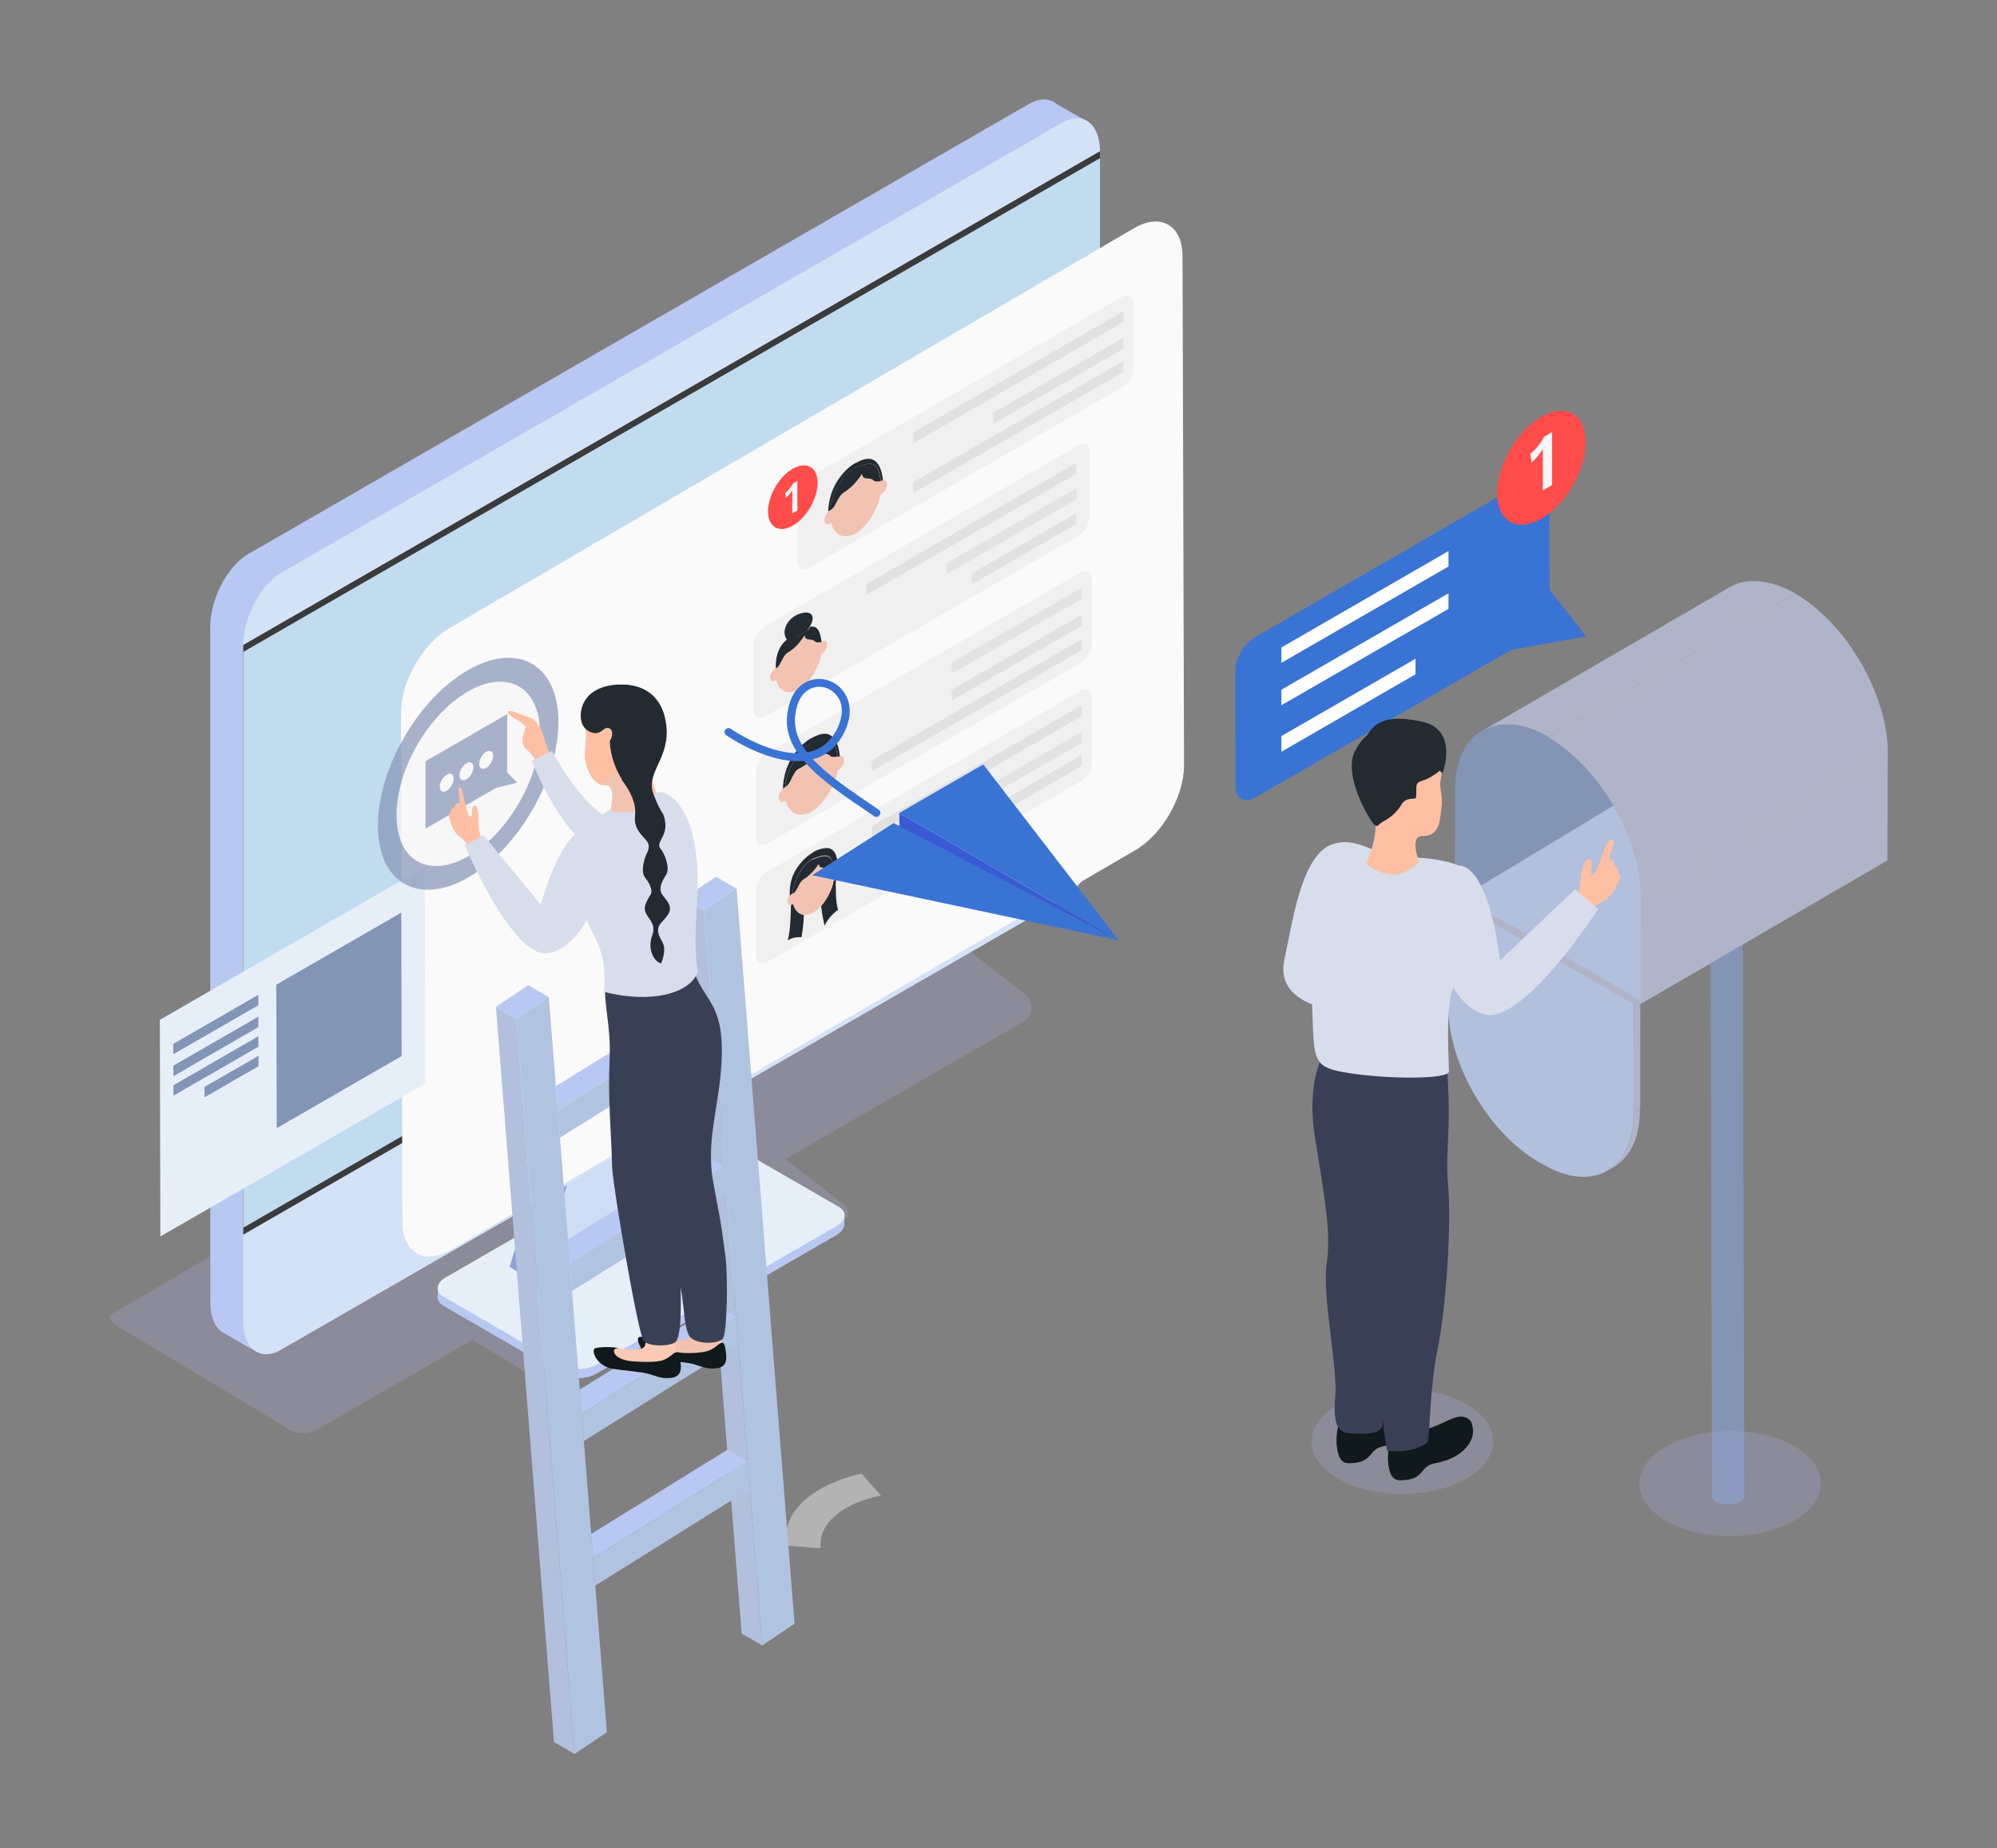 <svg width="402" height="372" viewBox="0 0 402 372" fill="none" xmlns="http://www.w3.org/2000/svg">
<rect x="0" y="0" width="402" height="372" fill="#808080" stroke="none"/>
<g clip-path="url(#clip0_2303_11363)">
<g clip-path="url(#clip1_2303_11363)">
<path d="M307.672 96.474C309.975 95.141 311.844 96.041 311.878 98.475L311.945 118.71L319.287 128.077L304.168 130.811L252.901 160.381C250.598 161.714 248.729 160.814 248.729 158.381L248.662 134.945C248.662 132.511 250.498 129.478 252.801 128.144L307.706 96.474H307.672Z" fill="#3973D4"/>
<path opacity="0.4" d="M169.893 303.762C171.996 302.462 174.532 301.562 177.336 300.995L173.431 296.561C170.126 297.328 167.089 298.461 164.552 300.028C159.846 302.928 157.643 306.795 158.344 310.896C158.344 310.962 158.378 311.029 158.411 311.096L165.22 311.596C164.853 308.629 166.488 305.862 169.893 303.762Z" fill="white"/>
<g style="mix-blend-mode:multiply" opacity="0.3">
<path d="M206.307 200.051L177.669 177.882C175.6 176.282 167.857 179.149 165.787 180.316L22.367 264.558C20.565 265.591 25.638 268.091 25.638 268.091L57.179 287.06C59.248 288.66 61.785 288.894 63.854 287.727L95.095 269.692L109.214 278.192C110.282 279.026 111.583 279.159 112.651 278.526L134.079 266.158L170.06 245.356C170.994 244.822 170.994 243.256 170.06 242.556L158.111 233.288L206.307 205.452C208.109 204.418 208.109 201.385 206.307 200.018V200.051Z" fill="#A3A5D3"/>
</g>
<path fill-rule="evenodd" clip-rule="evenodd" d="M88.119 260.791V259.091L91.958 259.357L93.293 259.091L138.018 233.288C139.987 232.155 143.024 232.021 144.726 233.021L166.054 245.323L169.993 244.589V246.389C169.993 247.156 169.425 247.956 168.357 248.59L120.061 276.459C118.092 277.593 115.054 277.726 113.352 276.726L89.221 262.791C88.32 262.258 87.952 261.524 88.086 260.791H88.119Z" fill="#B8C8F3"/>
<path fill-rule="evenodd" clip-rule="evenodd" d="M144.726 228.954L168.858 242.889C170.56 243.889 170.36 245.623 168.391 246.756L120.094 274.626C118.125 275.759 115.088 275.892 113.386 274.892L89.254 260.957C87.552 259.957 87.752 258.224 89.721 257.09L138.018 229.221C139.987 228.088 143.024 227.954 144.726 228.954Z" fill="#E6EFF8"/>
<path fill-rule="evenodd" clip-rule="evenodd" d="M135.581 242.656L108.079 258.524L117.591 226.854L145.094 211.019L135.581 242.689V242.656Z" fill="#CEDCF6"/>
<path fill-rule="evenodd" clip-rule="evenodd" d="M108.112 258.491L102.605 254.957L112.117 223.287L117.625 226.821L108.112 258.491Z" fill="#929EDA"/>
<path fill-rule="evenodd" clip-rule="evenodd" d="M48.968 248.49C48.968 248.49 48.968 248.189 48.968 248.023V129.811L221.427 30.434V148.646C221.427 148.646 221.393 148.98 221.36 149.113L48.968 248.49Z" fill="#3A3B3B"/>
<path fill-rule="evenodd" clip-rule="evenodd" d="M48.968 247.089V131.211L221.427 31.834V147.713L48.968 247.089Z" fill="#8AC5CD"/>
<path fill-rule="evenodd" clip-rule="evenodd" d="M212.749 20.967L219.09 24.567L213.85 32.335L212.749 35.468V161.514C212.749 167.081 209.277 173.649 205.105 176.049L54.743 262.724L51.505 271.992L44.963 268.258C43.361 267.325 42.326 265.158 42.326 262.124V126.044C42.36 120.477 45.798 113.909 49.97 111.509L207.175 20.9C209.377 19.633 211.38 19.767 212.749 20.967Z" fill="#B8C8F3"/>
<path fill-rule="evenodd" clip-rule="evenodd" d="M213.783 181.05L56.578 271.659C52.373 274.059 48.968 271.492 48.968 265.891V129.811C49.002 124.244 52.44 117.71 56.612 115.276L213.817 24.701C217.989 22.3 221.427 24.867 221.427 30.468V166.548C221.393 172.115 217.955 178.683 213.783 181.083V181.05Z" fill="#D4E2F7"/>
<path fill-rule="evenodd" clip-rule="evenodd" d="M48.968 248.49C48.968 248.49 48.968 248.189 48.968 248.023V129.811L221.427 30.434V148.646C221.427 148.646 221.393 148.98 221.36 149.113L48.968 248.49Z" fill="#3A3B3B"/>
<path fill-rule="evenodd" clip-rule="evenodd" d="M48.968 247.089V131.211L221.427 31.834V147.713L48.968 247.089Z" fill="#C1DBEF"/>
<path d="M228.269 45.936C233.642 42.802 238.015 45.303 238.048 51.57L238.349 154.047C238.349 160.281 234.01 167.881 228.636 171.048L90.79 251.523C85.416 254.657 81.043 252.157 81.01 245.923L80.71 143.446C80.71 137.178 85.049 129.578 90.422 126.444L228.269 45.936Z" fill="#FAFAFA"/>
<path d="M350.628 126.477C350.628 126.011 350.328 125.511 349.694 125.144C348.425 124.41 346.356 124.41 345.088 125.144C344.253 125.644 344.02 126.311 344.287 126.944C344.22 126.777 344.12 126.644 344.12 126.477L344.621 301.061C344.621 301.128 344.621 301.195 344.621 301.261C344.621 301.328 344.621 301.395 344.687 301.428C344.687 301.495 344.754 301.561 344.787 301.628C344.787 301.661 344.821 301.695 344.854 301.728C344.854 301.728 344.854 301.761 344.888 301.795C344.954 301.861 345.021 301.928 345.088 301.995C345.188 302.095 345.355 302.195 345.488 302.295C345.488 302.295 345.488 302.295 345.522 302.295C345.722 302.428 345.989 302.528 346.223 302.595C346.323 302.595 346.423 302.628 346.523 302.662C346.59 302.662 346.623 302.662 346.69 302.695C346.757 302.695 346.79 302.695 346.857 302.728C346.99 302.728 347.124 302.762 347.257 302.795C347.391 302.795 347.491 302.795 347.624 302.795C347.691 302.795 347.725 302.795 347.791 302.795C347.791 302.795 347.791 302.795 347.825 302.795C347.858 302.795 347.891 302.795 347.958 302.795C348.058 302.795 348.158 302.795 348.292 302.795C348.392 302.795 348.492 302.795 348.626 302.762C348.726 302.762 348.859 302.728 348.96 302.695C348.96 302.695 349.026 302.695 349.06 302.695C349.06 302.695 349.06 302.695 349.093 302.695C349.16 302.695 349.227 302.695 349.293 302.662C349.427 302.628 349.56 302.595 349.694 302.528C349.861 302.462 350.028 302.395 350.161 302.295C350.829 301.928 351.129 301.428 351.129 300.928L350.628 126.344V126.477ZM350.461 126.977C350.461 126.977 350.461 127.144 350.395 127.211C350.461 127.144 350.428 127.077 350.461 126.977ZM344.354 127.244C344.52 127.477 344.754 127.677 345.054 127.844C344.754 127.677 344.52 127.444 344.354 127.244Z" fill="#8494B6"/>
<path d="M311.644 148.346C321.958 154.313 330.335 168.748 330.302 180.616L330.235 202.085L292.82 180.516L292.886 159.047C292.886 147.179 301.331 142.412 311.644 148.346Z" fill="#8494B6"/>
<path d="M294.255 180.583L336.61 155.013L344.988 193.484L330.235 202.051L294.255 180.583Z" fill="#B2BFDD"/>
<path d="M291.585 180.516L292.92 179.749L330.202 201.285L328.9 202.052L291.585 180.516Z" fill="#AFB4C8"/>
<path d="M328.833 223.987C328.833 224.687 328.8 225.354 328.733 225.987C328.733 226.054 328.733 226.087 328.733 226.154C328.666 226.754 328.6 227.321 328.5 227.854C328.5 227.921 328.5 227.988 328.466 228.054C328.366 228.588 328.233 229.088 328.066 229.588C328.066 229.688 327.999 229.754 327.965 229.854C327.799 230.321 327.632 230.755 327.465 231.155C327.465 231.188 327.431 231.255 327.398 231.288C327.164 231.755 326.931 232.188 326.664 232.588C326.297 233.155 325.863 233.688 325.395 234.155C325.295 234.255 325.162 234.388 325.062 234.488C324.594 234.922 324.094 235.322 323.526 235.655L324.861 234.888C325.429 234.555 325.93 234.155 326.397 233.721C326.497 233.621 326.63 233.521 326.731 233.388C327.198 232.921 327.598 232.421 327.999 231.821C328.233 231.421 328.466 231.021 328.7 230.588C328.7 230.588 328.7 230.588 328.7 230.555C328.7 230.521 328.733 230.454 328.767 230.421C328.9 230.154 329 229.854 329.134 229.588C329.2 229.454 329.234 229.288 329.267 229.154C329.267 229.054 329.334 228.988 329.367 228.888C329.367 228.821 329.434 228.721 329.434 228.654C329.534 228.354 329.601 228.054 329.668 227.721C329.668 227.621 329.701 227.488 329.734 227.388C329.734 227.321 329.734 227.221 329.768 227.154C329.768 227.054 329.801 226.954 329.835 226.821C329.868 226.521 329.935 226.254 329.968 225.954C329.968 225.787 330.001 225.621 330.035 225.454C330.035 225.387 330.035 225.321 330.035 225.287C330.035 225.221 330.035 225.154 330.035 225.087C330.035 224.821 330.068 224.521 330.102 224.221C330.102 223.921 330.102 223.654 330.102 223.354C330.102 223.354 330.102 223.32 330.102 223.287L328.767 224.054L328.833 223.987Z" fill="#AFB4C8"/>
<path d="M328.9 202.052L330.202 201.285L330.168 223.22L328.833 223.987L328.9 202.052Z" fill="#AFB4C8"/>
<path d="M328.9 202.052L328.833 223.987C328.833 235.522 320.623 240.155 310.609 234.355L309.642 233.788C299.595 227.988 291.485 213.986 291.518 202.452L291.585 180.516L328.9 202.018V202.052Z" fill="#B2BFDD"/>
<path d="M330.268 180.583L380 151.747L379.933 173.182L330.235 202.052L330.268 180.583Z" fill="#AFB4C8"/>
<path d="M301.13 145.979C301.598 145.879 302.065 145.846 302.532 145.813C302.632 145.813 302.733 145.813 302.833 145.813C303.3 145.813 303.767 145.813 304.268 145.813C304.335 145.813 304.368 145.813 304.435 145.813C304.935 145.846 305.469 145.946 306.003 146.046C306.07 146.046 306.104 146.046 306.17 146.079C306.704 146.213 307.238 146.346 307.806 146.546C307.839 146.546 307.873 146.546 307.939 146.579C308.507 146.779 309.108 147.013 309.708 147.279C309.742 147.279 309.775 147.313 309.808 147.346C310.409 147.613 311.043 147.946 311.678 148.313L361.409 119.443C361.209 119.343 361.009 119.21 360.808 119.11C360.541 118.977 360.308 118.843 360.041 118.71C359.874 118.643 359.707 118.543 359.54 118.476C359.507 118.476 359.473 118.476 359.44 118.443C359.373 118.443 359.34 118.41 359.273 118.376C359.006 118.276 358.772 118.143 358.539 118.076C358.272 117.976 358.038 117.876 357.771 117.776C357.738 117.776 357.671 117.776 357.637 117.743C357.604 117.743 357.571 117.743 357.537 117.71C357.37 117.643 357.204 117.61 357.037 117.543C356.77 117.476 356.536 117.41 356.269 117.343C356.136 117.343 356.035 117.276 355.902 117.276C355.835 117.276 355.802 117.276 355.735 117.243C355.668 117.243 355.568 117.21 355.501 117.176C355.234 117.11 354.967 117.076 354.667 117.043C354.5 117.043 354.333 117.01 354.166 116.976C354.099 116.976 354.066 116.976 353.999 116.976C353.933 116.976 353.899 116.976 353.832 116.976C353.532 116.976 353.232 116.976 352.965 116.976C352.831 116.976 352.731 116.976 352.598 116.976C352.497 116.976 352.397 116.976 352.297 116.976C352.197 116.976 352.097 116.976 351.997 116.976C351.63 117.01 351.262 117.076 350.929 117.143C350.862 117.143 350.795 117.176 350.695 117.21C350.328 117.276 349.961 117.376 349.627 117.51C349.627 117.51 349.56 117.51 349.56 117.543C349.06 117.71 348.592 117.943 348.125 118.21L298.394 147.079C298.861 146.813 299.328 146.613 299.829 146.413C300.196 146.279 300.596 146.179 300.964 146.079C301.03 146.079 301.097 146.046 301.197 146.013L301.13 145.979Z" fill="#AFB4C8"/>
<path d="M311.644 148.346L361.376 119.477C371.689 125.444 380.067 139.879 380.033 151.746L330.302 180.616C330.335 168.748 321.991 154.313 311.644 148.346Z" fill="#AFB4C8"/>
<mask id="mask0_2303_11363" style="mask-type:luminance" maskUnits="userSpaceOnUse" x="311" y="119" width="70" height="62">
<path d="M311.644 148.346L361.376 119.477C371.689 125.444 380.067 139.879 380.033 151.746L330.302 180.616C330.335 168.748 321.991 154.313 311.644 148.346Z" fill="white"/>
</mask>
<g mask="url(#mask0_2303_11363)">
<path d="M380 150.88C380 150.58 380 150.28 379.967 149.98C379.967 149.68 379.933 149.38 379.9 149.08C379.9 148.779 379.833 148.479 379.8 148.179C379.766 147.879 379.7 147.546 379.666 147.246C379.633 146.946 379.566 146.613 379.499 146.313C379.433 145.979 379.366 145.679 379.299 145.346C379.232 145.012 379.166 144.679 379.065 144.379C378.999 144.046 378.898 143.712 378.798 143.379C378.698 143.046 378.598 142.712 378.498 142.379C378.398 142.045 378.298 141.745 378.198 141.412C378.097 141.079 377.964 140.779 377.864 140.445C377.764 140.145 377.63 139.845 377.53 139.545C377.397 139.245 377.296 138.945 377.163 138.645C377.029 138.345 376.896 138.045 376.796 137.745C376.662 137.445 376.529 137.145 376.395 136.845C376.228 136.512 376.095 136.178 375.928 135.845C375.728 135.478 375.561 135.111 375.361 134.711C375.06 134.145 374.76 133.611 374.426 133.078C373.992 132.345 373.525 131.578 373.024 130.878C372.657 130.311 372.256 129.744 371.856 129.178C371.589 128.811 371.322 128.444 371.022 128.077C370.788 127.777 370.554 127.477 370.287 127.177C370.054 126.877 369.82 126.611 369.553 126.344C369.319 126.077 369.086 125.811 368.819 125.544C368.552 125.277 368.318 125.01 368.051 124.744C367.784 124.477 367.517 124.21 367.25 123.977C366.983 123.71 366.716 123.477 366.416 123.21C366.149 122.977 365.848 122.71 365.581 122.477C365.314 122.244 365.014 122.01 364.747 121.81C364.48 121.61 364.213 121.377 363.912 121.177C363.645 120.977 363.378 120.777 363.111 120.61C362.844 120.443 362.577 120.243 362.31 120.077C362.043 119.91 361.776 119.743 361.509 119.577C361.442 119.543 361.376 119.51 361.309 119.477L311.577 148.346C311.577 148.346 311.711 148.413 311.744 148.446C312.011 148.613 312.278 148.779 312.545 148.946C312.812 149.113 313.079 149.28 313.346 149.48C313.613 149.68 313.88 149.846 314.147 150.046C314.414 150.246 314.681 150.446 314.982 150.68C315.249 150.913 315.549 151.113 315.816 151.346C316.083 151.58 316.384 151.813 316.651 152.08C316.918 152.313 317.218 152.58 317.485 152.847C317.752 153.113 318.019 153.347 318.286 153.613C318.553 153.88 318.787 154.147 319.054 154.413C319.287 154.68 319.554 154.947 319.788 155.213C320.022 155.48 320.289 155.78 320.522 156.047C320.756 156.347 321.023 156.647 321.257 156.947C321.524 157.314 321.824 157.68 322.091 158.047C322.492 158.614 322.892 159.147 323.293 159.747C323.76 160.481 324.227 161.214 324.694 161.947C325.028 162.481 325.329 163.048 325.629 163.581C325.829 163.948 326.03 164.314 326.196 164.714C326.363 165.048 326.53 165.381 326.664 165.715C326.797 166.015 326.931 166.315 327.064 166.615C327.198 166.915 327.331 167.215 327.431 167.515C327.565 167.815 327.665 168.115 327.799 168.415C327.932 168.715 328.032 169.015 328.132 169.315C328.232 169.648 328.366 169.948 328.466 170.282C328.566 170.615 328.666 170.915 328.766 171.248C328.867 171.582 328.967 171.915 329.067 172.249C329.167 172.582 329.234 172.915 329.334 173.249C329.401 173.582 329.501 173.915 329.568 174.215C329.634 174.549 329.701 174.882 329.768 175.182C329.835 175.482 329.868 175.816 329.935 176.116C329.968 176.416 330.035 176.749 330.068 177.049C330.102 177.349 330.135 177.649 330.168 177.949C330.168 178.249 330.235 178.549 330.235 178.849C330.235 179.149 330.235 179.449 330.268 179.749C330.268 180.016 330.268 180.316 330.268 180.583L380 151.713C380 151.446 380 151.146 380 150.88Z" fill="#AFB4C8"/>
</g>
<path d="M162.75 96.141C161.515 96.841 160.514 98.575 160.547 99.975V113.043C160.581 114.443 161.582 115.009 162.817 114.309L225.932 77.906C227.167 77.206 228.169 75.472 228.135 74.072V61.004C228.102 59.604 227.101 59.037 225.866 59.737L162.75 96.141Z" fill="#F0F0F0"/>
<path d="M177.269 96.841C177.269 96.674 177.236 96.474 177.202 96.274C177.202 96.441 177.269 96.641 177.269 96.841Z" fill="#877348"/>
<path d="M167.056 102.708C167.056 102.708 167.156 102.642 167.223 102.642C167.223 102.642 167.256 102.642 167.289 102.608C167.823 102.308 168.157 101.608 168.524 100.908C168.892 100.208 169.292 99.475 169.96 99.075C172.029 97.874 173.431 95.508 173.531 95.374C173.798 96.674 174.732 96.108 175.433 96.408C176.101 96.674 175.7 97.041 177.302 96.841C177.302 96.841 177.369 96.808 177.403 96.774C177.503 96.708 177.636 96.674 177.736 96.641C178.204 96.541 178.537 96.841 178.537 97.441C178.537 98.174 178.037 99.041 177.403 99.408C177.369 99.408 177.336 99.441 177.269 99.475C176.735 102.375 174.666 105.942 172.263 107.342C169.826 108.742 167.823 107.509 167.289 105.209C167.223 105.242 167.156 105.309 167.089 105.342C166.455 105.709 165.954 105.409 165.954 104.675C165.954 104.075 166.288 103.375 166.755 102.942C166.856 102.842 166.956 102.775 167.089 102.708H167.056Z" fill="#F2C3B1"/>
<path d="M171.795 94.341C169.025 95.941 167.089 100.608 167.189 102.642C167.189 102.642 167.223 102.642 167.256 102.608C167.79 102.308 168.124 101.608 168.491 100.908C168.858 100.208 169.259 99.475 169.926 99.075C171.996 97.874 173.431 95.507 173.497 95.374C173.764 96.674 174.699 96.108 175.4 96.408C176.067 96.674 175.667 97.041 177.269 96.841C177.269 96.641 177.236 96.474 177.202 96.274C176.668 92.841 175.467 92.941 172.496 94.007C172.263 94.107 172.029 94.207 171.795 94.341Z" fill="#242A31"/>
<path d="M172.196 93.174C170.06 94.407 168.725 96.408 168.024 97.741C167.323 99.075 166.755 101.108 166.722 102.942C166.822 102.842 166.922 102.775 167.056 102.708C167.122 102.708 167.156 102.642 167.223 102.642C167.089 100.608 169.058 95.941 171.829 94.341C172.062 94.207 172.296 94.107 172.529 94.007C175.5 92.941 176.702 92.841 177.236 96.274C177.269 96.474 177.302 96.641 177.302 96.841C177.302 96.841 177.369 96.808 177.403 96.774C177.503 96.708 177.636 96.674 177.736 96.641C177.603 95.141 176.935 91.507 173.798 92.507C173.23 92.674 172.73 92.941 172.229 93.207L172.196 93.174Z" fill="#242A31"/>
<path d="M183.878 87.007V89.207L226.166 64.804L226.133 62.638L183.878 87.007Z" fill="#E1E1E1"/>
<path d="M183.844 97.041V99.241L226.133 74.872L226.099 72.672L183.844 97.041Z" fill="#E1E1E1"/>
<path d="M199.932 83.106V85.306L226.166 70.172L226.133 67.971L199.932 83.106Z" fill="#E1E1E1"/>
<path d="M154.406 175.449C153.171 176.149 152.17 177.882 152.203 179.283V192.35C152.236 193.751 153.238 194.317 154.473 193.617L217.588 157.214C218.823 156.514 219.824 154.78 219.791 153.38V140.312C219.758 138.912 218.756 138.345 217.521 139.045L154.406 175.449Z" fill="#F0F0F0"/>
<path d="M168.257 176.916C168.257 176.916 168.057 177.116 167.923 177.182C167.89 177.182 167.857 177.182 167.823 177.216C167.523 178.949 166.522 180.949 165.287 182.349C165.52 184.45 165.988 186.216 165.988 186.316C166.021 186.216 166.922 184.283 168.724 183.116C168.19 181.883 168.224 178.149 168.257 176.916Z" fill="#242A31"/>
<path d="M167.857 175.049C167.857 175.049 167.857 174.749 167.79 174.615C167.79 174.749 167.823 174.915 167.857 175.049Z" fill="#877348"/>
<path d="M158.545 181.483C158.545 181.983 158.845 182.216 159.212 182.116C159.312 182.116 159.379 182.049 159.479 182.016C159.546 182.016 159.579 181.949 159.646 181.916C159.946 183.15 160.747 184.016 161.815 184.116C162.383 184.183 163.05 184.05 163.718 183.65C164.285 183.316 164.786 182.883 165.287 182.316C166.555 180.916 167.523 178.882 167.823 177.182C167.823 177.182 167.89 177.182 167.923 177.149C168.024 177.082 168.157 176.982 168.257 176.882C168.624 176.516 168.858 175.982 168.858 175.515C168.858 175.215 168.724 174.982 168.558 174.882C168.391 174.815 168.157 174.815 167.923 174.982C167.923 174.982 167.89 174.982 167.857 175.015C166.555 175.149 166.889 174.882 166.321 174.649C165.754 174.415 164.986 174.849 164.753 173.782C164.686 173.882 163.518 175.849 161.815 176.816C161.248 177.149 160.914 177.749 160.614 178.316C160.314 178.882 160.046 179.449 159.613 179.716C159.613 179.716 159.579 179.716 159.546 179.716C159.512 179.716 159.479 179.749 159.412 179.783C159.212 179.883 159.045 180.049 158.912 180.249C158.645 180.583 158.478 181.016 158.478 181.416L158.545 181.483Z" fill="#F2C3B1"/>
<path d="M163.384 173.015C161.115 174.315 159.512 178.149 159.613 179.816C159.613 179.816 159.646 179.816 159.679 179.816C160.113 179.549 160.38 178.983 160.681 178.416C160.981 177.816 161.315 177.216 161.849 176.916C163.551 175.916 164.719 173.982 164.786 173.882C164.986 174.949 165.787 174.482 166.355 174.749C166.889 174.982 166.588 175.249 167.89 175.115C167.89 174.949 167.857 174.815 167.823 174.682C167.389 171.882 166.388 171.948 163.985 172.815C163.785 172.882 163.584 172.982 163.418 173.082L163.384 173.015Z" fill="#242A31"/>
<path d="M163.685 171.548C161.882 172.582 160.447 174.415 159.78 175.849C159.145 177.216 158.912 178.749 158.979 180.316C159.112 180.116 159.312 179.949 159.479 179.849C159.513 179.849 159.546 179.816 159.613 179.783C159.513 178.116 161.115 174.282 163.384 172.982C163.585 172.882 163.751 172.782 163.952 172.715C166.388 171.815 167.356 171.748 167.79 174.582C167.79 174.715 167.823 174.882 167.857 175.015C167.857 175.015 167.89 174.982 167.924 174.982C168.157 174.849 168.391 174.815 168.558 174.882C168.658 173.682 168.658 170.515 166.221 170.682C165.32 170.748 164.452 171.048 163.651 171.515L163.685 171.548Z" fill="#242A31"/>
<path d="M159.212 182.149C159.212 183.65 159.112 187.417 158.578 189.284C158.645 189.217 158.745 189.184 158.812 189.117C159.813 188.517 161.281 188.617 161.348 188.617C161.348 188.517 161.782 186.35 161.815 184.15C160.747 184.016 159.946 183.15 159.646 181.949C159.579 181.983 159.546 182.016 159.479 182.049C159.379 182.116 159.279 182.149 159.212 182.149Z" fill="#242A31"/>
<path d="M175.5 166.281L175.533 168.481L217.788 144.112V141.912L175.5 166.281Z" fill="#E1E1E1"/>
<path d="M175.5 176.316V178.516L217.755 154.147V151.947L175.5 176.316Z" fill="#E1E1E1"/>
<g opacity="0.9">
<path d="M191.554 162.414L191.588 164.614L217.788 149.48V147.279L191.554 162.414Z" fill="#E1E1E1"/>
</g>
<path d="M154.406 151.613C153.171 152.313 152.17 154.047 152.203 155.447V168.515C152.236 169.915 153.238 170.482 154.473 169.782L217.588 133.378C218.823 132.678 219.824 130.945 219.791 129.544V116.476C219.758 115.076 218.756 114.51 217.521 115.21L154.406 151.613Z" fill="#F0F0F0"/>
<path d="M168.624 152.347C168.624 152.147 168.591 151.98 168.558 151.78C168.558 151.947 168.624 152.147 168.624 152.347Z" fill="#877348"/>
<path d="M162.917 149.746C160.047 151.413 158.011 156.28 158.111 158.381C158.111 158.381 158.144 158.381 158.177 158.347C158.711 158.047 159.079 157.314 159.412 156.58C159.78 155.847 160.147 155.08 160.814 154.714C160.848 154.714 160.914 154.647 160.948 154.647C161.181 154.547 161.415 154.414 161.615 154.28C163.618 153.147 164.719 151.48 164.786 151.413C166.054 152.08 165.921 151.547 166.655 151.847C167.356 152.147 166.922 152.513 168.591 152.313C168.591 152.113 168.558 151.913 168.524 151.747C167.957 148.146 166.722 148.246 163.618 149.38C163.384 149.48 163.117 149.58 162.884 149.713L162.917 149.746Z" fill="#242A31"/>
<path d="M157.977 158.481C157.977 158.481 158.077 158.414 158.144 158.414C158.144 158.414 158.177 158.414 158.211 158.381C158.745 158.081 159.112 157.347 159.446 156.614C159.813 155.88 160.18 155.114 160.848 154.747C160.881 154.747 160.948 154.68 160.981 154.68C161.215 154.58 161.448 154.447 161.649 154.313C163.651 153.18 164.753 151.513 164.819 151.447C166.088 152.113 165.954 151.58 166.688 151.88C167.389 152.18 166.956 152.547 168.624 152.347C168.624 152.347 168.691 152.313 168.724 152.28C168.858 152.213 168.958 152.18 169.058 152.147C169.559 152.047 169.893 152.347 169.926 152.98C169.926 153.747 169.392 154.647 168.724 155.047C168.691 155.047 168.624 155.08 168.591 155.114C168.024 158.147 165.887 161.881 163.351 163.348C160.814 164.815 158.711 163.514 158.144 161.114C158.077 161.181 158.011 161.214 157.944 161.248C157.276 161.614 156.742 161.314 156.742 160.581C156.742 159.947 157.109 159.247 157.577 158.781C157.677 158.681 157.81 158.581 157.91 158.514L157.977 158.481Z" fill="#F2C3B1"/>
<path d="M163.318 148.546C161.115 149.813 159.679 151.913 158.945 153.313C158.211 154.714 157.61 156.814 157.61 158.747C157.71 158.647 157.844 158.547 157.944 158.481C158.011 158.481 158.044 158.414 158.111 158.414C157.977 156.314 160.047 151.413 162.917 149.78C163.151 149.646 163.384 149.513 163.651 149.446C166.755 148.313 167.99 148.213 168.558 151.813C168.591 152.013 168.624 152.18 168.624 152.38C168.624 152.38 168.691 152.347 168.725 152.313C168.858 152.247 168.958 152.213 169.058 152.18C168.925 150.613 168.224 146.813 164.953 147.846C164.352 148.046 163.818 148.28 163.318 148.58V148.546Z" fill="#242A31"/>
<path d="M175.5 153.013V155.214L217.788 130.845L217.755 128.644L175.5 153.013Z" fill="#E1E1E1"/>
<path d="M191.588 138.812V141.012L217.822 125.911L217.788 123.71L191.588 138.812Z" fill="#E1E1E1"/>
<g opacity="0.9">
<path d="M191.588 133.378V135.578L217.822 120.477L217.788 118.277L191.588 133.378Z" fill="#E1E1E1"/>
</g>
<path d="M153.939 126.044C152.704 126.744 151.702 128.478 151.736 129.878V142.946C151.769 144.346 152.77 144.913 154.005 144.212L217.121 107.809C218.356 107.109 219.357 105.375 219.324 103.975V90.907C219.29 89.507 218.289 88.94 217.054 89.64L153.939 126.044Z" fill="#F0F0F0"/>
<path d="M156.175 134.545C156.175 134.545 156.208 134.545 156.242 134.511C156.742 134.211 157.043 133.578 157.376 132.945C157.71 132.278 158.077 131.611 158.711 131.244C160.614 130.144 161.916 127.977 161.982 127.844C162.216 129.011 163.084 128.511 163.718 128.811C164.319 129.077 163.952 129.377 165.42 129.211C165.42 129.211 165.487 129.177 165.487 129.144C166.054 128.811 166.522 129.077 166.522 129.744C166.522 130.411 166.054 131.211 165.487 131.544C165.454 131.544 165.42 131.578 165.387 131.578C164.886 134.245 163.017 137.512 160.781 138.778C158.545 140.045 156.709 138.945 156.208 136.845C156.141 136.878 156.108 136.945 156.041 136.978C155.474 137.312 155.007 137.045 155.007 136.378C155.007 135.711 155.474 134.911 156.041 134.578C156.075 134.578 156.141 134.545 156.175 134.511V134.545Z" fill="#F2C3B1"/>
<path d="M158.578 128.578C156.241 130.311 156.108 133.178 156.175 134.545C156.175 134.545 156.208 134.545 156.241 134.512C156.742 134.211 157.042 133.578 157.376 132.945C157.71 132.278 158.077 131.611 158.678 131.278C160.58 130.178 161.882 128.011 161.949 127.878C162.183 129.044 163.05 128.544 163.684 128.844C164.285 129.111 163.918 129.411 165.387 129.244C165.387 129.078 165.353 128.911 165.32 128.744C164.986 126.611 164.352 125.977 163.117 126.111C162.984 126.311 162.85 126.544 162.683 126.744C162.616 126.777 161.482 127.577 160.48 128.144C160.18 128.311 159.88 128.478 159.646 128.578C159.212 128.778 158.845 128.811 158.544 128.611L158.578 128.578Z" fill="#242A31"/>
<path d="M165.387 129.211C165.387 129.211 165.353 128.878 165.32 128.711C165.32 128.878 165.353 129.044 165.387 129.211Z" fill="#877348"/>
<path d="M157.944 127.544C158.111 128.577 158.578 129.278 159.379 128.911C159.679 128.778 159.98 128.511 160.28 128.311C161.282 127.744 162.416 126.944 162.483 126.911C162.65 126.677 162.783 126.477 162.917 126.277C164.519 123.677 163.05 122.777 160.914 123.544C158.578 124.377 157.777 126.477 157.944 127.544Z" fill="#242A31"/>
<path d="M174.398 117.543V119.743L216.654 95.374V93.174L174.398 117.543Z" fill="#E1E1E1"/>
<g opacity="0.9">
<path d="M190.553 113.343V115.543L216.754 100.441V98.241L190.553 113.343Z" fill="#E1E1E1"/>
</g>
<path d="M195.626 115.41V117.61L216.654 105.475V103.275L195.626 115.41Z" fill="#E1E1E1"/>
<path d="M181.041 163.615V168.048L225.198 189.25L181.041 163.615Z" fill="#395AD4"/>
<path d="M179.906 165.648L163.484 176.149L225.198 189.251L179.906 165.648Z" fill="#3973D4"/>
<path d="M181.041 163.615L225.198 189.25L197.929 153.847L181.041 163.615Z" fill="#3973D4"/>
<path d="M176.001 164.281L175.8 164.148C170.093 160.314 165.02 156.88 161.815 153.147C154.706 153.813 146.529 148.213 146.195 147.98C145.828 147.713 145.728 147.213 145.995 146.879C146.262 146.546 146.763 146.413 147.096 146.679C147.163 146.746 154.306 151.613 160.614 151.613C158.511 148.546 157.743 145.246 159.012 141.346C159.88 138.712 161.715 137.045 164.052 136.712C166.355 136.378 168.658 137.445 169.959 139.412C171.562 141.812 171.395 145.013 169.492 148.246C168.09 150.613 166.154 152.147 163.651 152.813C166.655 156.047 171.294 159.181 176.668 162.814L176.868 162.948C177.236 163.181 177.336 163.681 177.069 164.048C176.902 164.281 176.668 164.415 176.401 164.415C176.234 164.415 176.101 164.381 175.967 164.281H176.001ZM164.285 138.279C162.55 138.512 161.215 139.779 160.547 141.812C159.379 145.446 160.213 148.513 162.483 151.413C162.617 151.413 162.717 151.38 162.85 151.347C165.086 150.847 166.855 149.546 168.124 147.413C169.692 144.713 169.893 142.112 168.658 140.279C167.79 138.979 166.355 138.212 164.886 138.212C164.686 138.212 164.486 138.212 164.285 138.245V138.279Z" fill="#3973D4"/>
<g style="mix-blend-mode:multiply" opacity="0.3">
<path d="M335.407 291.1C328.231 295.234 328.198 301.935 335.307 306.068C342.416 310.202 353.998 310.202 361.174 306.068C368.35 301.935 368.383 295.234 361.274 291.1C354.165 286.967 342.583 286.967 335.407 291.1Z" fill="#A3A5D3"/>
</g>
<path d="M115.655 353L111.517 350.6L99.835 202.652L103.973 205.052L115.655 353Z" fill="#B2BFDD"/>
<path d="M103.973 205.052L99.835 202.652L106.343 198.284L110.482 200.685L103.973 205.052Z" fill="#B8C8F3"/>
<path d="M110.482 200.685L122.164 348.633L115.655 353L103.973 205.052L110.482 200.685Z" fill="#B0C3E0"/>
<path d="M153.438 331.165L149.299 328.764L137.617 180.816L141.756 183.216L153.438 331.165Z" fill="#B2BFDD"/>
<path d="M141.756 183.216L137.617 180.816L144.126 176.449L148.264 178.849L141.756 183.216Z" fill="#B8C8F3"/>
<path d="M148.264 178.849L159.946 326.797L153.438 331.164L141.756 183.216L148.264 178.849Z" fill="#B0C3E0"/>
<path d="M112.284 223.487L143.392 203.952L143.826 209.519L112.718 228.987L112.284 223.487Z" fill="#B0C3E0"/>
<path d="M143.392 203.952L139.286 201.685L111.917 218.587L112.284 223.487L143.392 203.952Z" fill="#B8C8F3"/>
<path d="M114.721 254.323L145.828 234.788L146.262 240.389L115.155 259.824L114.721 254.323Z" fill="#B0C3E0"/>
<path d="M145.828 234.788L141.723 232.521L114.32 249.456L114.721 254.323L145.828 234.788Z" fill="#B8C8F3"/>
<path d="M117.091 284.527L148.198 264.991L148.632 270.592L117.524 290.027L117.091 284.527Z" fill="#B0C3E0"/>
<path d="M148.198 264.991L144.092 262.724L116.69 279.659L117.09 284.527L148.198 264.991Z" fill="#B8C8F3"/>
<path d="M119.394 313.596L150.501 294.094L150.935 299.661L119.827 319.13L119.394 313.596Z" fill="#B0C3E0"/>
<path d="M150.501 294.094L146.395 291.794L118.993 308.729L119.393 313.596L150.501 294.094Z" fill="#B8C8F3"/>
<path d="M85.516 174.482L32.18 205.252L32.28 248.856L85.616 218.087L85.516 174.482Z" fill="#E6EFF8"/>
<path d="M55.677 215.186L55.61 198.185L80.776 183.683L80.843 212.553L55.711 227.054L55.677 215.186Z" fill="#8494B6"/>
<path d="M34.917 220.52V218.42L52.006 208.552L52.039 210.652L34.917 220.52Z" fill="#8494B6"/>
<path d="M34.883 212.186V210.086L52.006 200.218V202.318L34.883 212.186Z" fill="#8494B6"/>
<path d="M34.917 216.586L34.883 214.486L52.006 204.618V206.719L34.917 216.586Z" fill="#8494B6"/>
<path d="M41.158 220.853V218.753L52.039 212.486V214.586L41.158 220.853Z" fill="#8494B6"/>
<path d="M284.943 132.578V135.712L257.941 151.313V148.146L284.943 132.578Z" fill="white"/>
<path d="M291.585 110.909V114.009L257.941 133.411V130.311L291.585 110.909Z" fill="white"/>
<path d="M291.585 119.41V122.544L257.941 141.946V138.812L291.585 119.41Z" fill="white"/>
<g style="mix-blend-mode:multiply" opacity="0.3">
<path d="M269.422 282.626C262.246 286.76 262.213 293.461 269.322 297.595C276.431 301.728 288.013 301.728 295.189 297.595C302.365 293.461 302.399 286.76 295.289 282.626C288.18 278.493 276.598 278.493 269.422 282.626Z" fill="#A3A5D3"/>
</g>
<path d="M279.836 291.06C279.302 293.361 279.035 297.995 281.905 297.928C287.045 297.861 285.577 295.094 288.881 294.494C296.291 293.127 297.492 287.894 295.924 286.46C294.288 284.993 292.119 286.36 290.116 287.26C288.948 287.794 284.141 289.56 284.141 289.56L279.802 291.06H279.836Z" fill="#10191B"/>
<path d="M279.736 290.361C279.202 292.661 278.935 297.295 281.805 297.228C286.945 297.161 285.477 294.394 288.781 293.794C296.191 292.427 297.392 287.194 295.823 285.76C294.188 284.293 292.018 285.66 290.016 286.56C288.848 287.094 284.041 288.86 284.041 288.86L279.702 290.361H279.736Z" fill="#10191B"/>
<path d="M269.489 287.627C268.955 289.927 268.688 294.561 271.559 294.494C276.699 294.427 275.23 291.66 278.534 291.06C285.944 289.694 287.146 284.46 285.577 283.026C283.941 281.559 281.772 282.926 279.769 283.826C278.601 284.36 273.795 286.127 273.795 286.127L269.456 287.627H269.489Z" fill="#10191B"/>
<path d="M269.389 286.927C268.855 289.227 268.588 293.861 271.458 293.794C276.598 293.727 275.13 290.96 278.434 290.36C285.844 288.994 287.045 283.76 285.477 282.326C283.841 280.859 281.672 282.226 279.669 283.126C278.501 283.66 273.695 285.427 273.695 285.427L269.356 286.927H269.389Z" fill="#10191B"/>
<path d="M266.953 211.319C266.953 211.319 262.747 216.62 264.716 228.954C266.686 241.289 267.987 248.156 267.053 254.423C266.118 260.724 269.322 275.359 268.788 281.126C268.221 286.927 269.589 288.26 271.392 288.427C273.227 288.594 278.367 289.027 278.334 286.593C278.334 284.16 278.601 272.559 279.102 269.192C279.602 265.825 280.17 259.257 279.703 252.19C279.369 247.189 279.769 242.622 279.402 236.688C278.968 229.588 277.266 219.287 278.134 214.019C279.569 205.385 266.953 211.319 266.953 211.319Z" fill="#394055"/>
<path d="M272.693 211.619C272.693 211.619 270.09 215.486 271.158 226.387C271.859 233.321 276.732 242.656 276.532 248.056C276.332 253.457 275.397 261.158 276.832 268.558C278.267 275.959 277.733 284.893 279.235 291.961C283.307 292.627 287.179 290.894 287.413 290.094C287.847 288.527 287.847 278.893 289.382 271.592C290.917 264.291 292.319 247.289 291.451 237.655C290.951 231.955 292.286 226.254 291.184 213.819C290.35 204.519 272.693 211.619 272.693 211.619Z" fill="#394055"/>
<path d="M270.624 169.648C262.413 168.782 260.411 184.517 258.542 193.184C256.773 201.352 266.552 203.385 271.492 203.685C276.465 203.985 270.624 169.682 270.624 169.682V169.648Z" fill="#D7DDEB"/>
<path d="M269.256 169.682C271.492 169.015 274.462 170.182 276.331 170.982C279.235 172.215 281.204 172.515 283.641 172.549C287.246 172.582 295.423 173.249 297.426 177.183C299.929 182.016 293.354 195.518 292.185 199.851C291.017 204.185 291.685 213.986 291.685 215.62C291.685 217.253 280.003 217.153 272.86 216.153C265.684 215.153 264.683 214.52 264.349 208.052C264.216 205.585 264.216 199.851 263.248 191.717C262.347 184.283 264.216 171.249 269.256 169.715V169.682Z" fill="#D7DDEB"/>
<path d="M287.079 149.813C290.116 149.913 290.383 152.847 290.383 154.18C290.383 155.514 289.782 157.281 289.916 158.247C290.049 159.214 290.45 161.248 290.149 162.714C289.849 164.281 290.116 168.415 286.378 168.248C283.641 168.115 285.644 173.415 285.644 173.415C285.644 173.415 283.274 176.016 280.47 176.049C277.666 176.049 274.996 173.916 274.996 173.916C274.996 173.916 277.466 168.448 276.765 165.248C276.064 162.048 276.665 152.347 276.665 152.347L287.045 149.78L287.079 149.813Z" fill="#FFBFA2"/>
<path d="M316.283 181.416C316.283 181.416 317.452 180.416 317.886 179.016C318.319 177.616 318.153 172.815 319.922 172.949C321.123 173.049 319.821 175.816 320.456 175.949C321.757 176.249 323.026 168.581 324.494 168.915C325.696 169.182 323.526 172.815 324.027 172.915C324.528 173.015 325.062 173.549 325.028 174.015C324.995 174.482 325.362 174.315 325.696 174.749C326.029 175.182 325.529 175.482 325.762 175.649C325.963 175.816 326.33 176.182 326.13 176.782C325.896 177.482 324.461 180.583 322.725 181.416C320.055 182.683 320.022 184.083 320.022 184.083L316.283 181.349V181.416Z" fill="#FFBFA2"/>
<path d="M293.52 174.215C288.28 174.315 287.546 183.95 289.949 192.417C292.052 199.851 295.49 203.218 298.761 204.152C306.571 206.385 321.724 182.95 321.724 182.95L317.051 178.982L301.965 193.284C301.965 193.284 299.862 174.082 293.52 174.215Z" fill="#D7DDEB"/>
<path d="M272.793 151.147C273.494 149.713 274.362 148.68 275.297 147.88C275.297 147.88 275.297 147.846 275.297 147.813C277.199 144.746 280.236 143.979 286.144 145.213C293.787 146.779 290.383 155.647 290.383 155.647L289.816 155.114C289.315 155.547 288.748 155.947 288.013 156.38C286.111 157.48 285.21 156.947 285.109 158.481C285.076 159.081 285.176 160.481 284.976 160.647C284.642 160.914 282.973 160.381 282.106 161.948C281.238 163.514 279.502 164.781 278.901 165.081C277.199 165.915 277.433 166.715 276.598 165.915C275.764 165.115 270.257 156.18 272.76 151.113L272.793 151.147Z" fill="#242A31"/>
<path d="M310.242 83.906C315.182 81.073 319.187 83.34 319.187 89.007C319.187 94.674 315.215 101.542 310.309 104.375C305.369 107.209 301.364 104.942 301.364 99.275C301.364 93.607 305.336 86.74 310.242 83.906Z" fill="#FF4C4A"/>
<path d="M312.445 87.007V97.608L310.576 98.708V91.974C310.576 91.507 310.576 90.941 310.576 90.374C309.942 91.407 309.141 92.407 308.306 93.074L308.039 91.341C308.874 90.74 310.376 88.974 310.843 87.874L312.412 86.973L312.445 87.007Z" fill="#F7F5F7"/>
<path d="M159.579 94.341C162.349 92.741 164.586 94.041 164.586 97.174C164.586 100.341 162.383 104.175 159.612 105.775C156.842 107.375 154.606 106.075 154.606 102.942C154.606 99.775 156.809 95.941 159.579 94.341Z" fill="#FF4C4A"/>
<path d="M160.514 96.808V102.742L159.479 103.342V99.575C159.479 99.308 159.479 99.008 159.479 98.675C159.112 99.241 158.678 99.808 158.211 100.175L158.077 99.208C158.544 98.875 159.379 97.874 159.646 97.275L160.514 96.774V96.808Z" fill="#F7F5F7"/>
<g opacity="0.71">
<path d="M108.68 147.413C108.68 156.58 102.271 167.715 94.294 172.315C86.317 176.916 79.842 173.215 79.809 164.081C79.809 154.947 86.217 143.779 94.194 139.179C102.171 134.578 108.646 138.278 108.68 147.413ZM85.65 166.781L99.868 158.58L104.107 157.514L102.138 155.514V143.712L85.616 153.213V166.781H85.65Z" fill="#F7F5F7"/>
<path d="M97.865 151.313C97.097 151.746 96.463 152.847 96.463 153.747C96.463 154.647 97.097 154.98 97.865 154.547C98.633 154.113 99.267 153.013 99.267 152.113C99.267 151.213 98.633 150.846 97.865 151.313Z" fill="#F7F5F7"/>
<path d="M89.922 155.913C89.154 156.38 88.52 157.447 88.52 158.347C88.52 159.247 89.154 159.614 89.922 159.147C90.689 158.714 91.323 157.614 91.323 156.713C91.323 155.813 90.689 155.447 89.922 155.913Z" fill="#F7F5F7"/>
<path d="M93.894 153.613C93.126 154.08 92.492 155.147 92.492 156.047C92.492 156.947 93.126 157.314 93.894 156.847C94.661 156.414 95.295 155.313 95.295 154.413C95.295 153.513 94.661 153.147 93.894 153.613Z" fill="#F7F5F7"/>
<path d="M102.138 155.514L104.107 157.514L99.868 158.581L85.649 166.781V153.213L102.104 143.712V155.514H102.138ZM93.894 156.847C94.661 156.414 95.295 155.314 95.295 154.413C95.295 153.513 94.661 153.147 93.894 153.613C93.126 154.08 92.492 155.147 92.492 156.047C92.492 156.947 93.126 157.314 93.894 156.847ZM89.922 159.147C90.689 158.714 91.323 157.614 91.323 156.714C91.323 155.814 90.689 155.447 89.922 155.914C89.154 156.38 88.52 157.447 88.52 158.347C88.52 159.247 89.154 159.614 89.922 159.147ZM97.865 154.547C98.633 154.113 99.267 153.013 99.267 152.113C99.267 151.213 98.633 150.846 97.865 151.313C97.098 151.747 96.463 152.847 96.463 153.747C96.463 154.647 97.098 154.98 97.865 154.547Z" fill="#8494B6"/>
<path d="M112.418 145.246C112.418 156.78 104.34 170.815 94.294 176.582C84.248 182.383 76.104 177.716 76.07 166.215C76.07 154.68 84.147 140.645 94.194 134.878C104.24 129.078 112.384 133.745 112.418 145.279V145.246ZM94.294 172.315C102.271 167.715 108.713 156.58 108.679 147.413C108.679 138.279 102.171 134.578 94.194 139.179C86.217 143.779 79.775 154.914 79.808 164.081C79.808 173.249 86.317 176.916 94.294 172.315Z" fill="#8494B6"/>
</g>
<path d="M137.617 206.485C142.49 206.019 144.359 213.153 143.825 219.52C143.291 225.887 141.989 237.922 143.258 241.656C144.76 246.189 145.194 256.557 144.559 263.024C143.892 269.958 147.296 271.892 145.361 274.292C143.758 276.292 132.143 272.392 132.143 272.392L133.011 269.292C133.011 269.292 137.684 270.325 138.752 269.225C140.588 267.391 135.247 253.79 134.613 245.189C134.012 236.755 133.545 226.954 134.279 220.753C135.014 214.553 137.617 206.419 137.617 206.419V206.485Z" fill="#F2C3B1"/>
<path d="M145.327 270.258C144.626 270.325 144.292 271.192 142.59 271.859C141.422 272.325 137.35 272.559 135.748 271.992C134.146 271.425 132.31 269.992 133.412 269.425C133.478 269.425 133.579 269.425 133.679 269.458C133.011 269.025 128.772 268.858 128.505 269.192C128.038 269.825 129.507 272.925 131.609 273.525C133.178 273.959 134.713 273.759 138.385 274.292C140.888 274.659 141.823 275.726 144.393 275.359C146.429 275.059 146.295 273.325 146.095 271.925C145.895 270.358 145.594 270.192 145.327 270.225V270.258Z" fill="#10191B"/>
<path d="M128.472 208.386C133.345 207.919 135.214 215.053 134.68 221.42C134.146 227.788 132.844 239.822 134.113 243.556C135.614 248.09 136.048 258.457 135.414 264.925C134.747 271.859 138.151 273.792 136.215 276.192C134.613 278.193 122.998 274.292 122.998 274.292L122.764 272.159L123.866 271.225C123.866 271.225 128.539 272.259 129.607 271.159C131.442 269.325 126.102 255.724 125.468 247.123C124.867 238.689 124.4 228.888 125.134 222.687C125.868 216.486 128.472 208.352 128.472 208.352V208.386Z" fill="#FCC9B4"/>
<path d="M136.182 272.159C135.481 272.225 135.147 273.092 133.445 273.759C132.277 274.225 128.272 274.159 126.603 273.892C123.299 273.392 123.032 271.359 124.266 271.359C124.333 271.359 124.433 271.359 124.534 271.392C123.866 270.958 119.761 271.058 119.594 271.492C119.16 272.559 120.495 274.692 122.598 275.292C124.166 275.726 125.602 275.726 129.24 276.226C131.743 276.592 132.677 277.659 135.247 277.292C137.283 276.992 137.15 275.259 136.95 273.859C136.749 272.292 136.449 272.125 136.182 272.159Z" fill="#10191B"/>
<path d="M120.695 139.879C118.359 140.812 117.524 143.146 117.591 144.479C117.658 145.813 118.025 147.179 117.958 148.146C117.891 149.113 117.791 150.58 117.725 152.047C117.691 153.447 118.793 158.181 121.863 158.014C124.266 157.88 122.965 163.081 122.965 163.081C122.965 163.081 125.501 165.515 128.272 165.348C131.042 165.181 133.545 162.848 133.545 162.848C133.545 162.848 130.708 157.58 131.175 154.347C131.643 151.113 130.374 141.545 130.374 141.545L120.695 139.879Z" fill="#FFBFA2"/>
<path d="M125.301 153.714C126.036 152.18 129.674 153.28 131.209 153.847C131.209 154.014 131.209 154.214 131.142 154.347C131.042 155.114 131.109 155.947 131.276 156.847C130.875 158.547 130.441 160.414 130.375 160.581C130.274 160.814 127.337 163.414 125.668 164.848C124.066 164.181 122.898 163.081 122.898 163.081C122.898 163.081 124.2 157.881 121.797 158.014C121.296 158.014 120.829 157.914 120.428 157.714C121.563 157.081 124.5 155.314 125.234 153.714H125.301Z" fill="#F2C3B1"/>
<path d="M139.52 194.984C141.656 201.618 145.594 201.585 145.294 212.653C145.027 222.254 141.956 229.154 143.592 238.055C145.227 246.956 144.993 244.956 146.062 253.057C146.529 256.591 146.429 268.492 145.461 269.492C144.192 270.592 140.087 270.525 138.852 269.025C137.217 266.558 138.185 260.558 135.214 252.123C132.244 243.689 134.647 241.722 133.679 234.855C132.711 227.988 129.974 200.485 129.974 200.485L139.553 194.984H139.52Z" fill="#394055"/>
<path d="M135.147 195.751C139.052 203.552 140.788 206.319 138.118 214.653C134.947 224.521 133.946 229.888 135.314 237.322C136.215 242.256 136.382 246.189 136.649 250.957C137.016 257.324 137.584 268.258 136.048 270.025C135.214 270.992 130.475 271.159 129.54 269.792C128.338 268.058 123.298 238.189 123.232 234.988C123.065 228.088 122.331 221.287 122.731 212.586C122.998 206.652 121.396 201.385 121.897 198.118C122.364 195.018 135.181 195.784 135.181 195.784L135.147 195.751Z" fill="#394055"/>
<path d="M111.183 152.347C109.914 151.48 109.481 145.413 106.777 144.479C104.507 143.679 102.471 142.679 102.271 143.246C101.971 144.179 105.876 145.479 105.776 146.413C105.676 147.346 104.307 149.48 106.076 150.913C107.979 152.447 108.513 154.78 108.513 154.78L111.183 152.347Z" fill="#FFBFA2"/>
<path d="M133.912 172.849C133.912 172.849 125.101 167.215 120.261 163.181C115.155 158.914 111.116 151.146 111.116 151.146L107.011 153.113C107.011 153.113 110.649 162.148 114.921 166.948C119.327 171.915 130.575 179.049 130.575 179.049L133.912 172.815V172.849Z" fill="#D7DDEB"/>
<path d="M122.865 163.148C124.166 163.648 127.07 163.615 128.973 163.148C131.81 162.448 130.208 159.514 132.778 159.414C134.547 159.347 140.488 162.481 140.454 177.716C140.454 183.75 139.42 189.184 140.488 195.451C139.186 199.918 131.042 202.085 121.596 199.618C122.464 189.417 117.892 187.684 117.591 182.616C117.424 180.016 114.554 169.048 116.356 167.948C119.794 165.848 121.93 162.781 122.865 163.148Z" fill="#D7DDEB"/>
<path d="M97.331 169.048C97.331 169.048 96.564 168.148 96.397 167.015C96.23 165.881 96.597 162.181 95.562 162.114C94.628 162.048 95.295 164.315 94.795 164.348C93.76 164.415 93.359 158.414 92.558 158.447C91.891 158.481 92.826 161.548 92.425 161.581C92.024 161.581 91.524 161.948 91.524 162.314C91.524 162.681 91.223 162.514 90.923 162.815C90.623 163.115 90.99 163.381 90.756 163.515C90.556 163.615 90.255 163.848 90.356 164.348C90.456 164.915 91.157 167.482 92.425 168.315C94.327 169.615 94.16 170.715 94.16 170.715L97.365 169.082L97.331 169.048Z" fill="#FFBFA2"/>
<path d="M118.726 166.815C123.232 167.615 122.531 176.016 119.293 182.95C116.456 189.05 113.052 191.484 110.115 191.851C103.106 192.717 93.56 170.182 93.56 170.182L97.298 168.048L108.846 182.05C108.846 182.05 113.286 165.848 118.693 166.815H118.726Z" fill="#D7DDEB"/>
<path d="M125.234 156.914C123.198 153.713 122.798 150.68 122.765 149.113C123.465 148.08 123.432 146.713 122.431 146.513C121.463 146.313 120.962 147.98 119.193 147.446C116.323 146.579 116.69 143.179 117.424 141.612C118.793 138.645 122.097 137.912 124.266 137.779C124.567 137.779 124.834 137.779 125.101 137.779C125.134 137.779 125.168 137.779 125.201 137.779C125.768 137.779 126.302 137.779 126.803 137.879C130.575 138.412 133.512 140.879 134.113 145.846C134.98 152.713 129.84 155.38 131.576 159.914C133.312 164.481 133.579 163.048 133.912 165.548C134.313 168.315 131.943 169.582 132.944 170.782C133.946 171.982 134.914 174.849 134.079 176.082C133.145 177.483 132.577 178.883 133.245 179.949C133.912 181.016 135.581 182.283 134.513 183.983C133.478 185.683 132.143 185.983 132.544 187.817C132.944 189.65 134.58 189.884 133.111 193.884C131.776 193.651 130.208 191.151 131.309 188.217C132.41 185.25 129.173 184.45 129.907 182.15C130.675 179.849 131.576 180.183 130.908 178.383C130.274 176.582 128.939 176.682 129.573 173.682C130.007 171.515 130.708 171.482 130.575 170.082C130.408 168.682 127.404 167.548 127.838 164.115C128.305 160.681 125.134 156.947 125.134 156.947L125.234 156.914Z" fill="#242A31"/>
</g>
</g>
<defs>
<clipPath id="clip0_2303_11363">
<rect width="402" height="372" fill="white"/>
</clipPath>
<clipPath id="clip1_2303_11363">
<rect width="358" height="333" fill="white" transform="translate(22 20)"/>
</clipPath>
</defs>
</svg>

